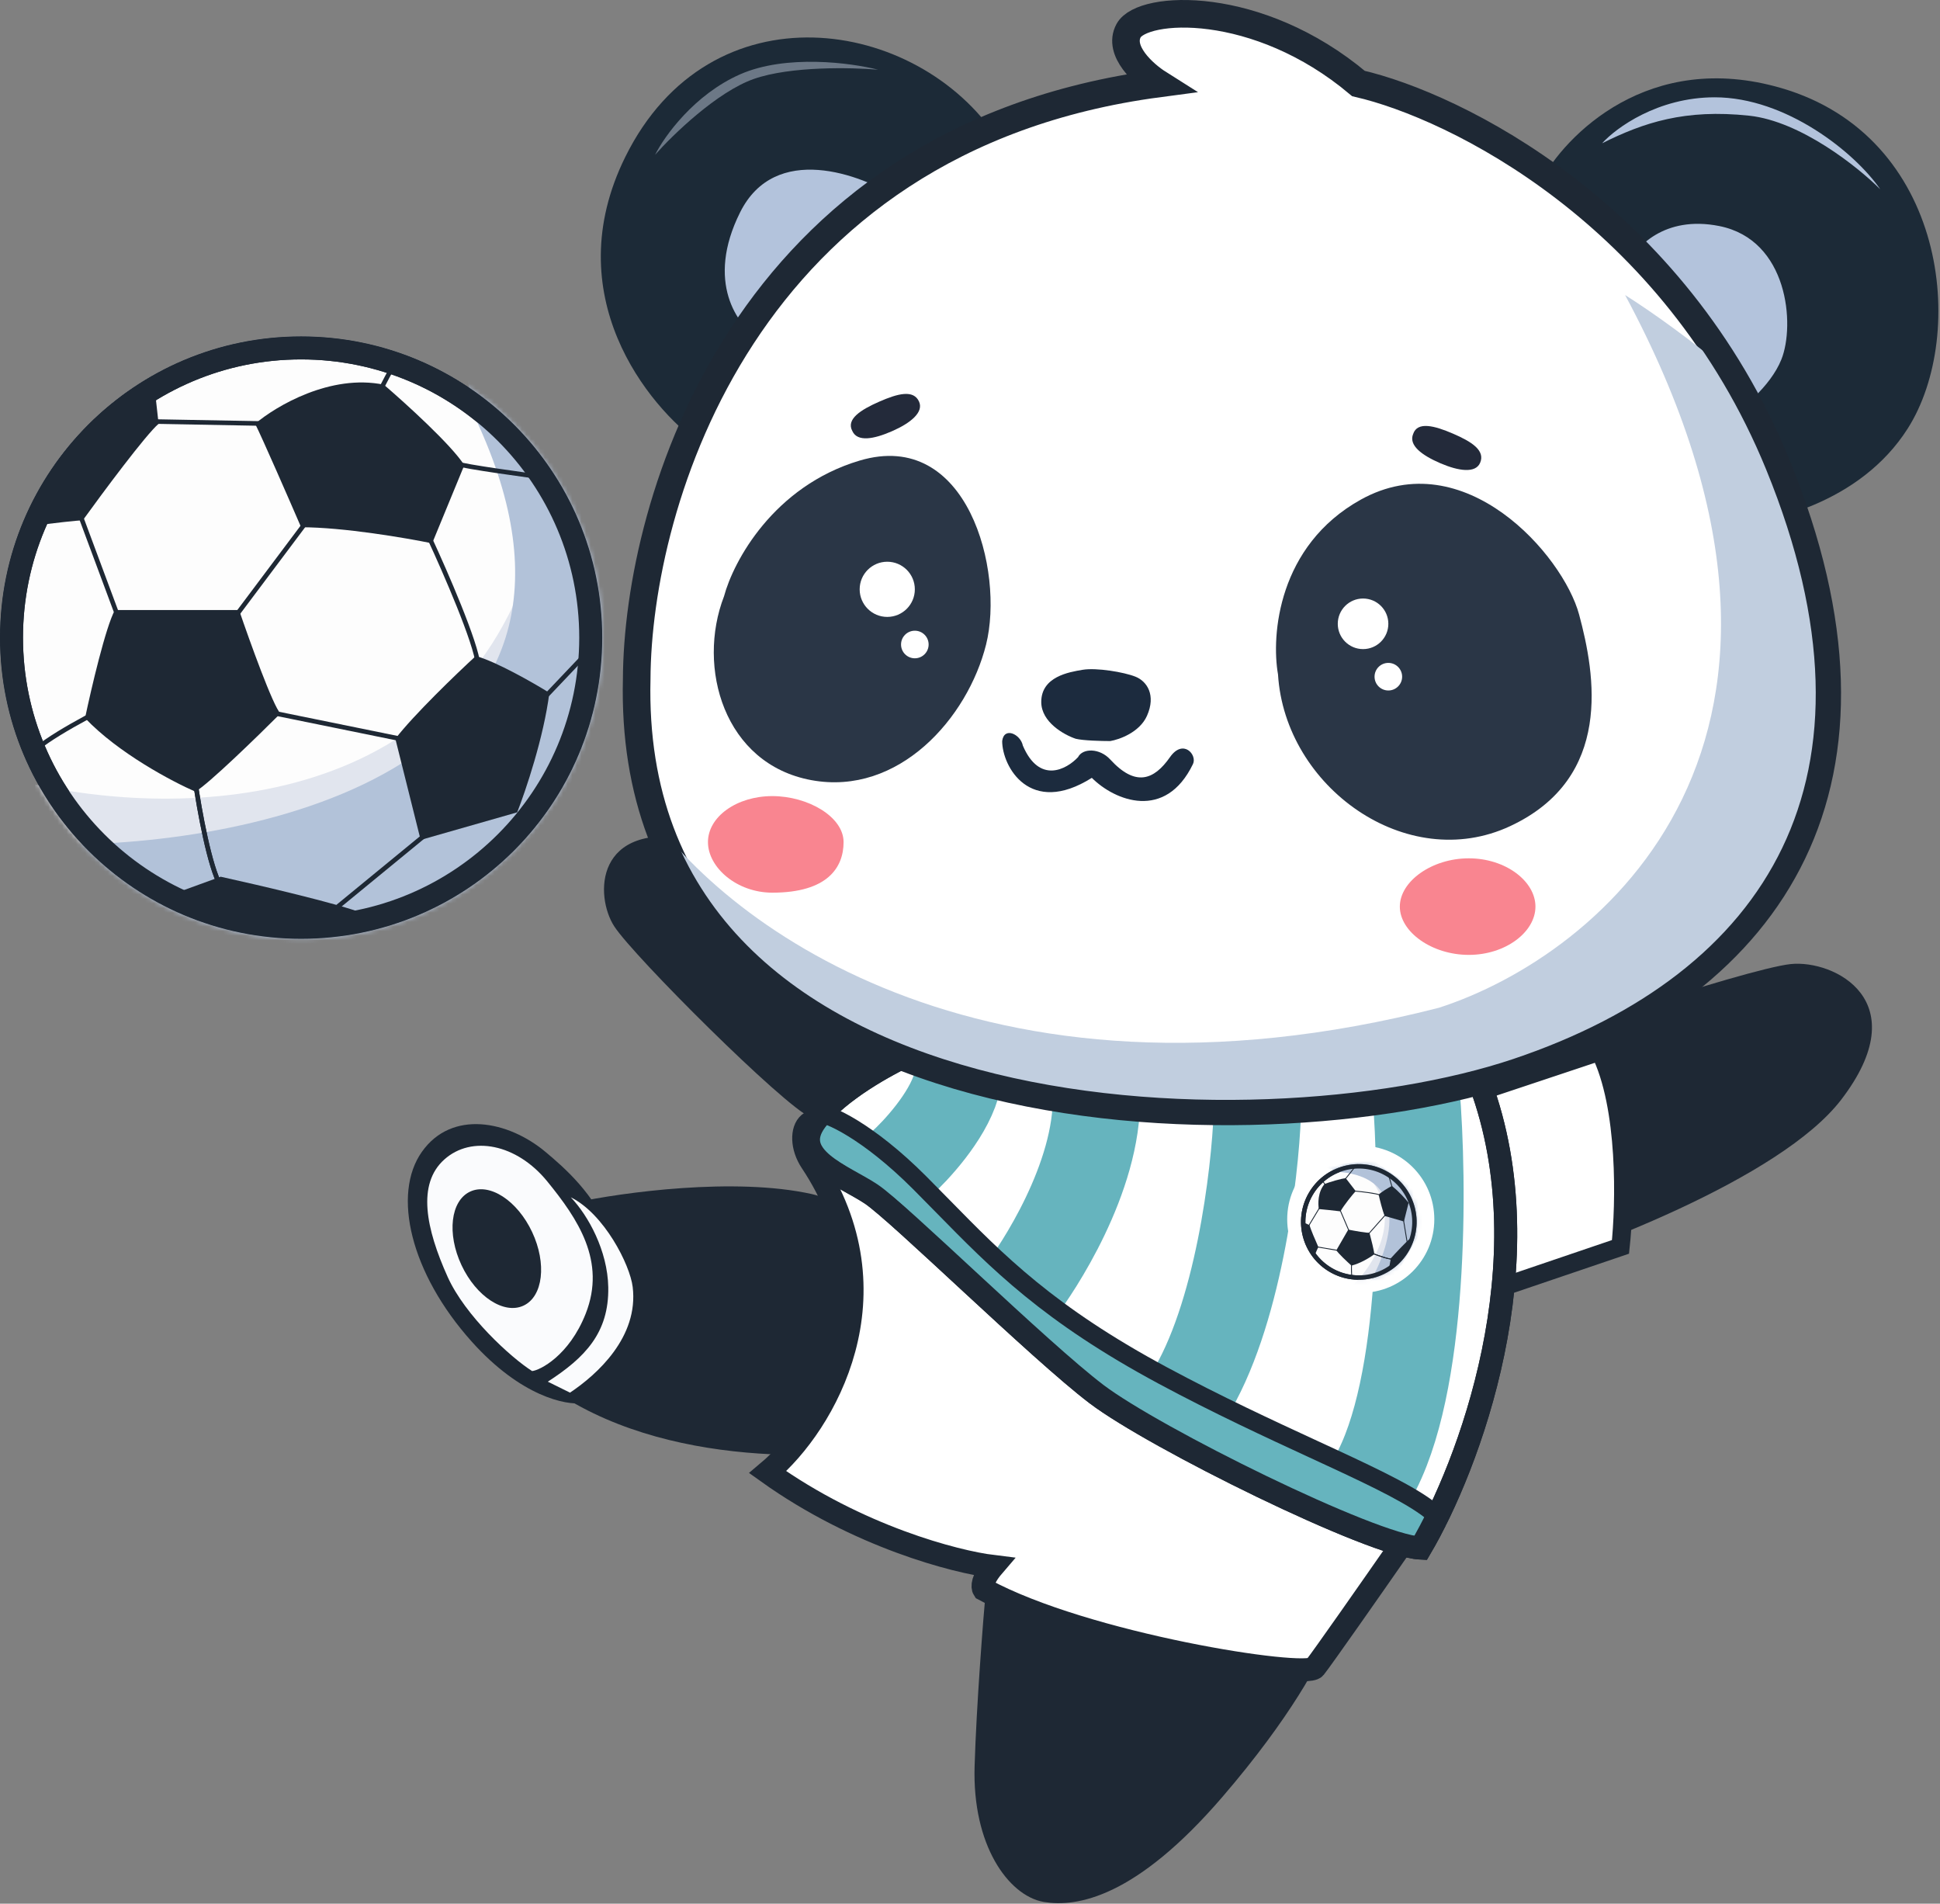 <svg width="422" height="414" viewBox="0 0 422 414" fill="none" xmlns="http://www.w3.org/2000/svg">
<rect x="0" y="0" width="422" height="414" fill="#808080" stroke="none"/>
<path d="M400.5 239.161C387.3 256.361 344.667 272.328 325 278.161C321.5 264.828 315.7 237.161 320.5 233.161C326.5 228.161 380 210.661 389.5 209.661C399 208.661 417 217.661 400.5 239.161Z" fill="#1E2834"/>
<path d="M151.024 182.507C168.447 185.74 195.89 210.867 207.434 223.026C199.022 230.521 181.024 245.008 176.33 242.996C170.463 240.481 137.873 208.009 133.62 201.461C129.368 194.914 129.246 178.466 151.024 182.507Z" fill="#1E2834"/>
<path d="M214.5 384.161C214.9 370.961 216.334 352.661 217 345.161L286.5 355.661C285.167 359.661 278.8 371.961 264 389.161C245.5 410.661 233.5 412.161 227.5 411.161C221.5 410.161 214 400.661 214.5 384.161Z" fill="#1E2834" stroke="#1E2834" stroke-width="5"/>
<path d="M352.5 271.161L326 280.161L316.5 239.161L348 228.661C354 240.661 353.5 261.994 352.5 271.161Z" fill="white" stroke="#1E2834" stroke-width="4"/>
<path d="M121.501 303.081C147.491 320.067 185.292 317.273 200.943 313.753C199.828 297.288 193.399 263.421 176.606 259.68C159.813 255.939 135.317 259.334 125.167 261.499L121.501 303.081Z" fill="#1E2834"/>
<path d="M102.638 291.792C113.324 303.701 123.132 305.648 126.701 305.133C145.404 273.57 126.809 257.339 118.68 250.526C110.551 243.713 98.29 241.279 91.773 250.486C85.255 259.693 89.281 276.907 102.638 291.792Z" fill="#1E2834"/>
<path d="M137.627 279.877C138.949 290.783 129.869 298.931 123.991 302.862L119.163 300.476C127.236 295.248 132.484 289.867 132.313 279.943C132.176 272.005 127.963 264.365 124.165 260.383C131.407 263.961 137.04 275.03 137.627 279.877Z" fill="#FAFBFD"/>
<path d="M97.381 277.699C101.175 286.119 111.07 295.199 115.748 298.166C117.408 298.02 123.788 294.849 127.399 285.697C131.913 274.257 125.682 265.068 119.042 256.919C112.402 248.77 102.593 246.823 96.639 252.166C90.684 257.509 92.64 267.174 97.381 277.699Z" fill="#FAFBFD"/>
<ellipse cx="108.072" cy="271.539" rx="8.484" ry="13.691" transform="rotate(-25.15 108.072 271.539)" fill="#1E2834"/>
<path d="M286 362.661C287.6 360.661 298.667 344.827 304 337.161C299.2 327.561 223.833 273.994 185 250.161C176.667 237.828 172.167 246.161 176.5 252.661C195.7 281.461 179.5 309.661 167 320.161C186.6 334.161 207.833 339.661 216 340.661C213.6 343.461 213.667 345.161 214 345.661C236 357.661 284 365.161 286 362.661Z" fill="white" stroke="#1E2834" stroke-width="5"/>
<path d="M177.5 243.661C182.3 237.261 193.166 231.328 198 229.161C211.999 226.361 286.5 232.328 322 235.661C336.4 274.461 319.333 319.161 309 336.661C298.5 336.161 251 312.661 238.5 303.161C226 293.661 195.5 263.661 189.5 259.661C183.5 255.661 171.5 251.661 177.5 243.661Z" fill="white" stroke="#1E2834" stroke-width="5"/>
<path d="M196 253.161C199.167 250.328 206 242.961 208 236.161" stroke="#66B4BE" stroke-width="19"/>
<path d="M222 280.661C225.5 276.161 238.9 256.161 238.5 238.161" stroke="#66B4BE" stroke-width="19"/>
<path d="M273.5 242.161C273 255.494 269.3 286.461 258.5 303.661" stroke="#66B4BE" stroke-width="19"/>
<path d="M308 237.161C309.667 256.994 310.1 301.661 298.5 321.661" stroke="#66B4BE" stroke-width="19"/>
<path fill-rule="evenodd" clip-rule="evenodd" d="M179 249.661C179 249.661 177.985 248.084 178 248.083L179.117 244.013C179.692 243.965 180.299 244.07 180.831 244.204C181.401 244.347 182.044 244.566 182.745 244.853C184.15 245.427 185.886 246.312 187.881 247.54C191.877 250.001 196.998 253.893 202.697 259.592C204.467 261.362 206.178 263.107 207.872 264.836C219.613 276.814 230.587 288.01 255.229 301.244C267.03 307.582 278.253 312.767 287.855 317.203C289.185 317.817 290.484 318.417 291.749 319.004C296.935 321.41 301.572 323.601 305.421 325.636C309.245 327.658 312.416 329.59 314.6 331.501L311.966 334.511C310.149 332.921 306.27 335.154 302.5 333.161C298.755 331.18 294.189 330.568 289 328.161C287.741 327.577 285.828 326.274 284.5 325.661C274.903 321.227 263.915 315.56 252 309.161C226.808 295.632 215.294 281.697 203.5 269.661C201.81 267.937 200.25 265.911 198.5 264.161C192.999 258.66 189.204 256.942 185.5 254.661C183.645 253.519 182.658 252.634 181.5 252.161C180.92 251.924 180.098 251.232 179.753 250.946C179.453 250.871 179 249.661 179 249.661Z" fill="#66B4BE"/>
<path fill-rule="evenodd" clip-rule="evenodd" d="M178.143 244.156C178.143 244.156 178.151 244.155 178.166 244.154L177.834 240.168C178.409 240.12 179.016 240.225 179.549 240.359C180.118 240.502 180.761 240.721 181.463 241.008C182.867 241.582 184.603 242.467 186.599 243.695C190.595 246.156 195.716 250.048 201.414 255.747C203.184 257.517 204.895 259.262 206.59 260.991C218.33 272.969 229.304 284.165 253.946 297.399C265.748 303.737 276.971 308.922 286.573 313.358C287.903 313.972 289.202 314.572 290.467 315.159C295.652 317.565 300.29 319.756 304.138 321.791C307.962 323.813 311.134 325.745 313.317 327.656L310.683 330.666C308.866 329.076 306.038 327.321 302.268 325.327C298.523 323.347 293.973 321.195 288.784 318.788C287.525 318.204 286.23 317.606 284.902 316.992C275.305 312.559 263.969 307.322 252.054 300.923C226.862 287.394 215.519 275.819 203.725 263.784C202.035 262.059 200.336 260.326 198.586 258.575C193.085 253.074 188.206 249.382 184.501 247.101C182.647 245.959 181.108 245.184 179.95 244.711C179.37 244.474 178.91 244.323 178.571 244.238C178.271 244.162 178.143 244.156 178.143 244.156Z" fill="#1E2834"/>
<path d="M177.5 243.661C182.3 237.261 193.166 231.328 198 229.161C211.999 226.361 286.5 232.328 322 235.661C336.4 274.461 319.333 319.161 309 336.661C298.5 336.161 251 312.661 238.5 303.161C226 293.661 195.5 263.661 189.5 259.661C183.5 255.661 171.5 251.661 177.5 243.661Z" stroke="#1E2834" stroke-width="5"/>
<circle cx="296" cy="265.161" r="16" fill="white"/>
<path d="M301.865 254.846C307.88 258.319 309.941 266.011 306.468 272.026C302.995 278.041 295.303 280.102 289.288 276.629C283.273 273.156 281.212 265.465 284.685 259.449C288.158 253.434 295.85 251.373 301.865 254.846Z" fill="#FDFDFD"/>
<path fill-rule="evenodd" clip-rule="evenodd" d="M305.637 271.546C308.845 265.99 306.941 258.885 301.385 255.677C295.829 252.469 288.724 254.373 285.516 259.929C282.308 265.485 284.212 272.59 289.768 275.798C295.324 279.006 302.429 277.102 305.637 271.546ZM306.468 272.026C309.941 266.011 307.88 258.319 301.865 254.846C295.85 251.373 288.158 253.434 284.685 259.449C281.212 265.465 283.273 273.156 289.288 276.629C295.303 280.102 302.995 278.041 306.468 272.026Z" fill="#1E2834"/>
<mask id="mask0_8645_319" style="mask-type:alpha" maskUnits="userSpaceOnUse" x="282" y="253" width="27" height="26">
<circle cx="295.577" cy="265.738" r="10.077" transform="rotate(-60 295.577 265.738)" fill="#FDFDFD" stroke="#1E2834" stroke-width="5"/>
</mask>
<g mask="url(#mask0_8645_319)">
<path d="M298.155 256.473C305.232 265.259 298.518 275.491 294.277 279.509L300.209 281.715L304.609 275.054L304.646 261.551L298.155 256.473Z" fill="#E1E5EE"/>
<path d="M291.327 254.858C307.211 256.224 302.311 271.546 297.876 279.037L303.275 277.941L310.475 265.47L307.174 258.132L298.495 252.234L287.783 253.699L291.327 254.858Z" fill="#B2C2D9"/>
</g>
<path fill-rule="evenodd" clip-rule="evenodd" d="M305.637 271.546C308.845 265.99 306.941 258.885 301.385 255.677C295.829 252.469 288.724 254.373 285.516 259.929C282.308 265.485 284.212 272.59 289.768 275.798C295.324 279.006 302.429 277.102 305.637 271.546ZM306.468 272.026C309.941 266.011 307.88 258.319 301.865 254.846C295.85 251.373 288.158 253.434 284.685 259.449C281.212 265.465 283.273 273.156 289.288 276.629C295.303 280.102 302.995 278.041 306.468 272.026Z" fill="#1E2834"/>
<path d="M290.69 271.896C291.097 272.575 293.049 274.404 293.974 275.233C295.929 274.766 298.098 273.402 298.939 272.779C298.942 272.159 298.239 269.382 297.888 268.07C297.468 268.183 294.643 267.675 293.283 267.407L290.69 271.896Z" fill="#1E2834"/>
<path d="M286.776 271.189C286.66 271.388 286.23 272.389 286.03 272.864C283.784 270.149 283.258 266.977 283.275 265.731L284.868 266.429C284.998 267.125 286.194 269.892 286.776 271.189Z" fill="#1E2834"/>
<path d="M305.389 265.639L301.203 264.441C300.722 263.277 300.127 260.864 299.89 259.803C300.512 259.187 302.06 258.285 302.756 257.911C304.238 259.032 305.808 260.818 306.408 261.571L305.389 265.639Z" fill="#1E2834"/>
<path d="M302.543 273.64L302.152 275.853C305.351 274.153 306.617 270.745 306.85 269.253C306.056 269.859 303.648 272.43 302.543 273.64Z" fill="#1E2834"/>
<path d="M286.884 262.936C287.57 262.978 290.304 263.285 291.585 263.434C292.469 261.904 294.166 259.861 294.904 259.031L292.749 256.235C291.748 256.278 289.272 257.072 288.159 257.464C286.646 259.163 286.679 261.82 286.884 262.936Z" fill="#1E2834"/>
<path fill-rule="evenodd" clip-rule="evenodd" d="M290.887 272.005L286.544 271.271L286.576 271.082L290.919 271.816L290.887 272.005Z" fill="#1E2834"/>
<path fill-rule="evenodd" clip-rule="evenodd" d="M291.603 263.134L293.489 267.548L293.312 267.624L291.426 263.209L291.603 263.134Z" fill="#1E2834"/>
<path fill-rule="evenodd" clip-rule="evenodd" d="M287.398 262.238L284.723 266.679L284.558 266.58L287.234 262.138L287.398 262.238Z" fill="#1E2834"/>
<path fill-rule="evenodd" clip-rule="evenodd" d="M301.37 264.339L297.863 268.3L297.719 268.173L301.226 264.212L301.37 264.339Z" fill="#1E2834"/>
<path fill-rule="evenodd" clip-rule="evenodd" d="M305.378 265.23L306.166 270.009L305.977 270.04L305.189 265.261L305.378 265.23Z" fill="#1E2834"/>
<path fill-rule="evenodd" clip-rule="evenodd" d="M302.202 255.738L302.952 258.278L302.768 258.332L302.018 255.793L302.202 255.738Z" fill="#1E2834"/>
<path fill-rule="evenodd" clip-rule="evenodd" d="M293.708 255.232C293.239 255.824 292.74 256.438 292.49 256.673L292.359 256.533C292.595 256.31 293.085 255.71 293.558 255.113C293.784 254.827 294.006 254.542 294.192 254.304C294.391 254.049 294.548 253.848 294.625 253.754L294.774 253.876C294.698 253.968 294.543 254.166 294.347 254.418C294.161 254.656 293.938 254.942 293.708 255.232Z" fill="#1E2834"/>
<path fill-rule="evenodd" clip-rule="evenodd" d="M297.719 259.463C296.619 259.306 295.435 259.181 294.68 259.115L294.697 258.923C295.455 258.99 296.642 259.115 297.746 259.273C298.298 259.352 298.83 259.439 299.277 259.532C299.721 259.624 300.09 259.722 300.311 259.826L300.229 260C300.031 259.907 299.682 259.812 299.238 259.72C298.796 259.628 298.269 259.542 297.719 259.463Z" fill="#1E2834"/>
<path fill-rule="evenodd" clip-rule="evenodd" d="M300.77 273.465C299.943 273.203 299.097 272.887 298.57 272.676L298.642 272.498C299.165 272.708 300.006 273.022 300.828 273.282C301.238 273.412 301.643 273.528 302 273.61C302.359 273.693 302.662 273.74 302.874 273.737L302.877 273.928C302.641 273.932 302.318 273.881 301.957 273.797C301.593 273.713 301.183 273.596 300.77 273.465Z" fill="#1E2834"/>
<path fill-rule="evenodd" clip-rule="evenodd" d="M300.77 273.465C299.943 273.203 299.097 272.887 298.57 272.676L298.642 272.498C299.165 272.708 300.006 273.022 300.828 273.282C301.238 273.412 301.643 273.528 302 273.61C302.359 273.693 302.662 273.74 302.874 273.737L302.877 273.928C302.641 273.932 302.318 273.881 301.957 273.797C301.593 273.713 301.183 273.596 300.77 273.465Z" fill="#1E2834"/>
<path fill-rule="evenodd" clip-rule="evenodd" d="M288.563 258.303C288.074 257.587 287.603 256.816 287.32 256.325L287.486 256.229C287.768 256.717 288.236 257.484 288.721 258.195C288.964 258.551 289.211 258.892 289.441 259.177C289.672 259.463 289.882 259.688 290.05 259.816L289.934 259.969C289.746 259.826 289.524 259.586 289.291 259.297C289.057 259.007 288.807 258.661 288.563 258.303Z" fill="#1E2834"/>
<path fill-rule="evenodd" clip-rule="evenodd" d="M293.879 275.848C293.883 274.981 293.934 274.08 293.979 273.514L294.171 273.529C294.125 274.091 294.075 274.988 294.071 275.849C294.068 276.28 294.078 276.701 294.105 277.066C294.132 277.433 294.177 277.737 294.244 277.938L294.061 277.998C293.987 277.774 293.941 277.45 293.914 277.08C293.886 276.708 293.876 276.282 293.879 275.848Z" fill="#1E2834"/>
<path d="M136 34.161C121.2 64.161 140.834 88.328 152.5 96.661L217 30.161C199.5 3.661 154.5 -3.339 136 34.161Z" fill="#1C2A37"/>
<path d="M161 46.161C153.4 61.361 160.5 70.828 165 73.661L195.5 43.161C187.167 37.828 168.6 30.961 161 46.161Z" fill="#B3C3DC"/>
<path d="M161 16.161C151 20.561 144.5 29.661 142.5 33.661C146.333 29.328 156 19.961 164 17.161C172 14.361 185.333 14.661 191 15.161C185.167 13.661 171 11.761 161 16.161Z" fill="#6C7886"/>
<path d="M387.5 19.161C358.7 10.761 340.5 29.328 335 39.661L375.5 114.161C384.333 113.994 404.6 109.561 415 93.161C428 72.661 423.5 29.661 387.5 19.161Z" fill="#1C2A37"/>
<path d="M374 49.161C362 46.761 355.667 53.828 354 57.661L375.5 91.161C378.5 89.328 385.1 84.161 387.5 78.161C390.5 70.661 389 52.161 374 49.161Z" fill="#B3C3DC"/>
<path d="M373 21.161C360.6 21.161 351.5 27.828 348.5 31.161C357.5 26.661 366.5 23.661 380.5 25.161C391.7 26.361 404.167 36.328 409 41.161C403.5 33.161 388.5 21.161 373 21.161Z" fill="#B3C3DC"/>
<path d="M252 18.161C161.6 30.161 138.667 109.494 138.5 147.661C136 248.161 273.5 251.661 330 232.661C386.5 213.661 414.5 169.661 386.5 101.161C364.1 46.361 316.5 22.994 295.5 18.161C273.5 -0.339 248.5 1.161 245.5 6.661C243.1 11.061 248.834 16.161 252 18.161Z" fill="white" stroke="#1E2834" stroke-width="6"/>
<mask id="mask1_8645_319" style="mask-type:alpha" maskUnits="userSpaceOnUse" x="137" y="2" width="261" height="241">
<path d="M252 18.161C161.6 30.161 138.667 109.494 138.5 147.661C136 248.161 273.5 251.661 330 232.661C386.5 213.661 414.5 169.661 386.5 101.161C364.1 46.361 316.5 22.994 295.5 18.161C273.5 -0.339 248.5 1.161 245.5 6.661C243.1 11.061 248.834 16.161 252 18.161Z" fill="white" stroke="black"/>
</mask>
<g mask="url(#mask1_8645_319)">
<path d="M313 219.161C213 244.761 155.667 199.828 139.5 174.161L146.5 199.161L183.5 243.161L324 245.161L402.5 199.161C403.5 173.661 403.7 118.961 396.5 104.161C389.3 89.361 364.833 71.328 353.5 64.161C405.5 160.961 348.167 207.828 313 219.161Z" fill="#C1CEDF"/>
</g>
<path d="M252 18.161C161.6 30.161 138.667 109.494 138.5 147.661C136 248.161 273.5 251.661 330 232.661C386.5 213.661 414.5 169.661 386.5 101.161C364.1 46.361 316.5 22.994 295.5 18.161C273.5 -0.339 248.5 1.161 245.5 6.661C243.1 11.061 248.834 16.161 252 18.161Z" stroke="#1E2834" stroke-width="5"/>
<path d="M183.5 183.13C183.5 188.653 180 194.13 168 194.13C160.268 194.13 154 188.653 154 183.13C154 177.607 160.268 173.13 168 173.13C175.732 173.13 183.5 177.607 183.5 183.13Z" fill="#F98590"/>
<path d="M334 197.161C334 202.684 327.508 207.661 319.5 207.661C311.492 207.661 304.5 202.684 304.5 197.161C304.5 191.638 311.492 186.661 319.5 186.661C327.508 186.661 334 191.638 334 197.161Z" fill="#F98590"/>
<path d="M187 100.161C168.2 105.761 159.5 122.161 157.5 129.661C151.5 145.161 157.5 166.161 176.5 169.661C195.5 173.161 210.5 156.161 214.5 140.161C218.5 124.161 210.5 93.161 187 100.161Z" fill="#2A3646"/>
<circle cx="193" cy="128.161" r="6" fill="white"/>
<circle cx="199" cy="140.161" r="3" fill="white"/>
<path d="M296 108.661C278 118.661 276.5 138.161 278 146.661C279.501 171.161 306 190.161 328.5 179.661C351 169.161 347 146.661 343.5 133.661C340 120.661 318.5 96.161 296 108.661Z" fill="#2A3646"/>
<circle cx="302" cy="147.161" r="3" fill="white"/>
<circle cx="296.5" cy="135.661" r="5.5" fill="white"/>
<path d="M199.93 87.366C200.937 89.661 198.085 91.998 194.074 93.757C190.064 95.517 186.5 96.161 185.406 93.738C184 91.161 187.251 89.107 191.262 87.347C195.272 85.587 198.743 84.661 199.93 87.366Z" fill="#232A3A"/>
<path d="M321.96 100.658C320.968 102.959 317.315 102.466 313.293 100.733C309.271 98.999 306.37 96.832 307.396 94.38C308.322 91.594 312.042 92.571 316.064 94.305C320.085 96.038 323.13 97.945 321.96 100.658Z" fill="#232A3A"/>
<path d="M226.5 152.661C226.5 157.061 231.5 159.828 234 160.661C235.6 161.061 239.667 161.161 241.5 161.161C243.5 160.828 247.9 159.261 249.5 155.661C251.5 151.161 249.5 148.161 247 147.161C244.5 146.161 238.5 145.161 235.5 145.661C232.5 146.161 226.5 147.161 226.5 152.661Z" fill="#1C2B3E"/>
<path d="M237.5 169.161C224 177.661 218 166.661 218 161.161C218.4 157.961 222 159.661 222.5 162.161C226.1 170.561 232 167.328 234.5 164.661C235.5 162.661 239.208 162.661 241.5 165.161C247 171.161 251 169.661 254.5 164.661C257.367 160.565 260.468 164.161 259.5 166.161C253.5 178.561 242.5 174.161 237.5 169.161Z" fill="#1C2B3E"/>
<path d="M131 138.661C131 174.836 101.675 204.161 65.5 204.161C29.325 204.161 0 174.836 0 138.661C0 102.486 29.325 73.161 65.5 73.161C101.675 73.161 131 102.486 131 138.661Z" fill="#FDFDFD"/>
<path fill-rule="evenodd" clip-rule="evenodd" d="M65.5 199.161C98.913 199.161 126 172.074 126 138.661C126 105.248 98.913 78.161 65.5 78.161C32.087 78.161 5 105.248 5 138.661C5 172.074 32.087 199.161 65.5 199.161ZM65.5 204.161C101.675 204.161 131 174.836 131 138.661C131 102.486 101.675 73.161 65.5 73.161C29.325 73.161 0 102.486 0 138.661C0 174.836 29.325 204.161 65.5 204.161Z" fill="#1E2834"/>
<mask id="mask2_8645_319" style="mask-type:alpha" maskUnits="userSpaceOnUse" x="0" y="73" width="131" height="132">
<circle cx="65.5" cy="138.661" r="63" fill="#FDFDFD" stroke="#1E2834" stroke-width="5"/>
</mask>
<g mask="url(#mask2_8645_319)">
<path d="M114 126.161C92.8 180.961 29.167 177.328 0 168.661L5.5 201.161L47 203.661L108 168.661L114 126.161Z" fill="#E1E5EE"/>
<path d="M103.5 91.161C138.7 166.361 56.833 184.161 11.5 183.661L30.5 205.161H105.5L130 171.161L134 116.661L99.5 72.161L103.5 91.161Z" fill="#B2C2D9"/>
</g>
<path fill-rule="evenodd" clip-rule="evenodd" d="M65.5 199.161C98.913 199.161 126 172.074 126 138.661C126 105.248 98.913 78.161 65.5 78.161C32.087 78.161 5 105.248 5 138.661C5 172.074 32.087 199.161 65.5 199.161ZM65.5 204.161C101.675 204.161 131 174.836 131 138.661C131 102.486 101.675 73.161 65.5 73.161C29.325 73.161 0 102.486 0 138.661C0 174.836 29.325 204.161 65.5 204.161Z" fill="#1E2834"/>
<path d="M25 132.661C23 136.261 19.833 149.828 18.5 156.161C25.7 163.761 37.5 169.994 42.5 172.161C45.3 170.561 56 160.161 61 155.161C59.4 153.561 54.333 139.494 52 132.661H25Z" fill="#1E2834"/>
<path d="M18 113.161C16.8 113.161 11.167 113.828 8.5 114.161C14.9 96.961 27.833 86.328 33.5 83.161L34.5 92.161C31.7 94.561 22.333 107.161 18 113.161Z" fill="#1E2834"/>
<path d="M91.5 182.661L86 160.661C90 155.461 99.333 146.494 103.5 142.661C107.9 143.861 116 148.494 119.5 150.661C118.3 160.261 114.333 171.994 112.5 176.661L91.5 182.661Z" fill="#1E2834"/>
<path d="M48 190.661L37 194.661C53 204.661 71.667 201.494 79 198.661C74.2 196.661 56.333 192.494 48 190.661Z" fill="#1E2834"/>
<path d="M55.5 92.161C57.1 95.361 62.833 108.494 65.5 114.661C74.7 114.661 88.333 116.994 94 118.161L101 101.161C98.2 96.761 88.167 87.661 83.5 83.661C71.9 81.261 60 88.328 55.5 92.161Z" fill="#1E2834"/>
<path fill-rule="evenodd" clip-rule="evenodd" d="M25.031 133.835L17.031 112.335L17.968 111.987L25.968 133.487L25.031 133.835Z" fill="#1E2834"/>
<path fill-rule="evenodd" clip-rule="evenodd" d="M66.901 113.961L51.901 133.961L51.101 133.361L66.101 113.361L66.901 113.961Z" fill="#1E2834"/>
<path fill-rule="evenodd" clip-rule="evenodd" d="M59.991 92.661L32.991 92.161L33.01 91.161L60.01 91.661L59.991 92.661Z" fill="#1E2834"/>
<path fill-rule="evenodd" clip-rule="evenodd" d="M86.9 161.151L59.9 155.651L60.1 154.671L87.1 160.171L86.9 161.151Z" fill="#1E2834"/>
<path fill-rule="evenodd" clip-rule="evenodd" d="M93.317 181.547L73.817 197.547L73.183 196.774L92.683 180.774L93.317 181.547Z" fill="#1E2834"/>
<path fill-rule="evenodd" clip-rule="evenodd" d="M127.863 142.505L118.363 152.505L117.638 151.817L127.138 141.817L127.863 142.505Z" fill="#1E2834"/>
<path fill-rule="evenodd" clip-rule="evenodd" d="M108.027 102.881C104.135 102.308 100.067 101.653 98.356 101.14L98.644 100.182C100.267 100.669 104.248 101.314 108.173 101.891C110.053 102.168 111.915 102.428 113.473 102.646C115.14 102.879 116.46 103.064 117.082 103.168L116.918 104.154C116.303 104.052 115.008 103.871 113.361 103.64C111.805 103.423 109.935 103.161 108.027 102.881Z" fill="#1E2834"/>
<path fill-rule="evenodd" clip-rule="evenodd" d="M99.386 131.985C97.232 126.616 94.711 120.949 93.047 117.372L93.954 116.95C95.623 120.539 98.152 126.223 100.314 131.612C101.395 134.307 102.387 136.933 103.134 139.19C103.877 141.433 104.393 143.354 104.499 144.619L103.502 144.702C103.407 143.568 102.928 141.747 102.185 139.504C101.447 137.274 100.463 134.669 99.386 131.985Z" fill="#1E2834"/>
<path fill-rule="evenodd" clip-rule="evenodd" d="M44.174 182.206C43.2 177.796 42.423 173.158 42.005 170.232L42.995 170.09C43.41 172.997 44.183 177.61 45.151 181.991C45.634 184.181 46.166 186.308 46.723 188.132C47.284 189.965 47.861 191.458 48.429 192.404L47.571 192.918C46.938 191.863 46.332 190.273 45.767 188.424C45.199 186.566 44.661 184.411 44.174 182.206Z" fill="#1E2834"/>
<path fill-rule="evenodd" clip-rule="evenodd" d="M44.174 182.206C43.2 177.796 42.423 173.158 42.005 170.232L42.995 170.09C43.41 172.997 44.183 177.61 45.151 181.991C45.634 184.181 46.166 186.308 46.723 188.132C47.284 189.965 47.861 191.458 48.429 192.404L47.571 192.918C46.938 191.863 46.332 190.273 45.767 188.424C45.199 186.566 44.661 184.411 44.174 182.206Z" fill="#1E2834"/>
<path fill-rule="evenodd" clip-rule="evenodd" d="M80.772 87.67C82.729 83.599 84.981 79.471 86.459 76.911L87.325 77.411C85.856 79.954 83.617 84.059 81.673 88.103C80.701 90.125 79.806 92.126 79.118 93.905C78.427 95.694 77.96 97.225 77.822 98.318L76.83 98.194C76.984 96.973 77.489 95.348 78.186 93.545C78.886 91.732 79.793 89.705 80.772 87.67Z" fill="#1E2834"/>
<path fill-rule="evenodd" clip-rule="evenodd" d="M15.48 157.334C19.403 155.095 23.602 152.977 26.272 151.709L26.701 152.613C24.048 153.872 19.873 155.978 15.976 158.202C14.028 159.314 12.154 160.453 10.578 161.526C8.994 162.606 7.739 163.6 7.005 164.422L6.259 163.756C7.078 162.839 8.417 161.788 10.015 160.7C11.621 159.606 13.519 158.453 15.48 157.334Z" fill="#1E2834"/>
</svg>
